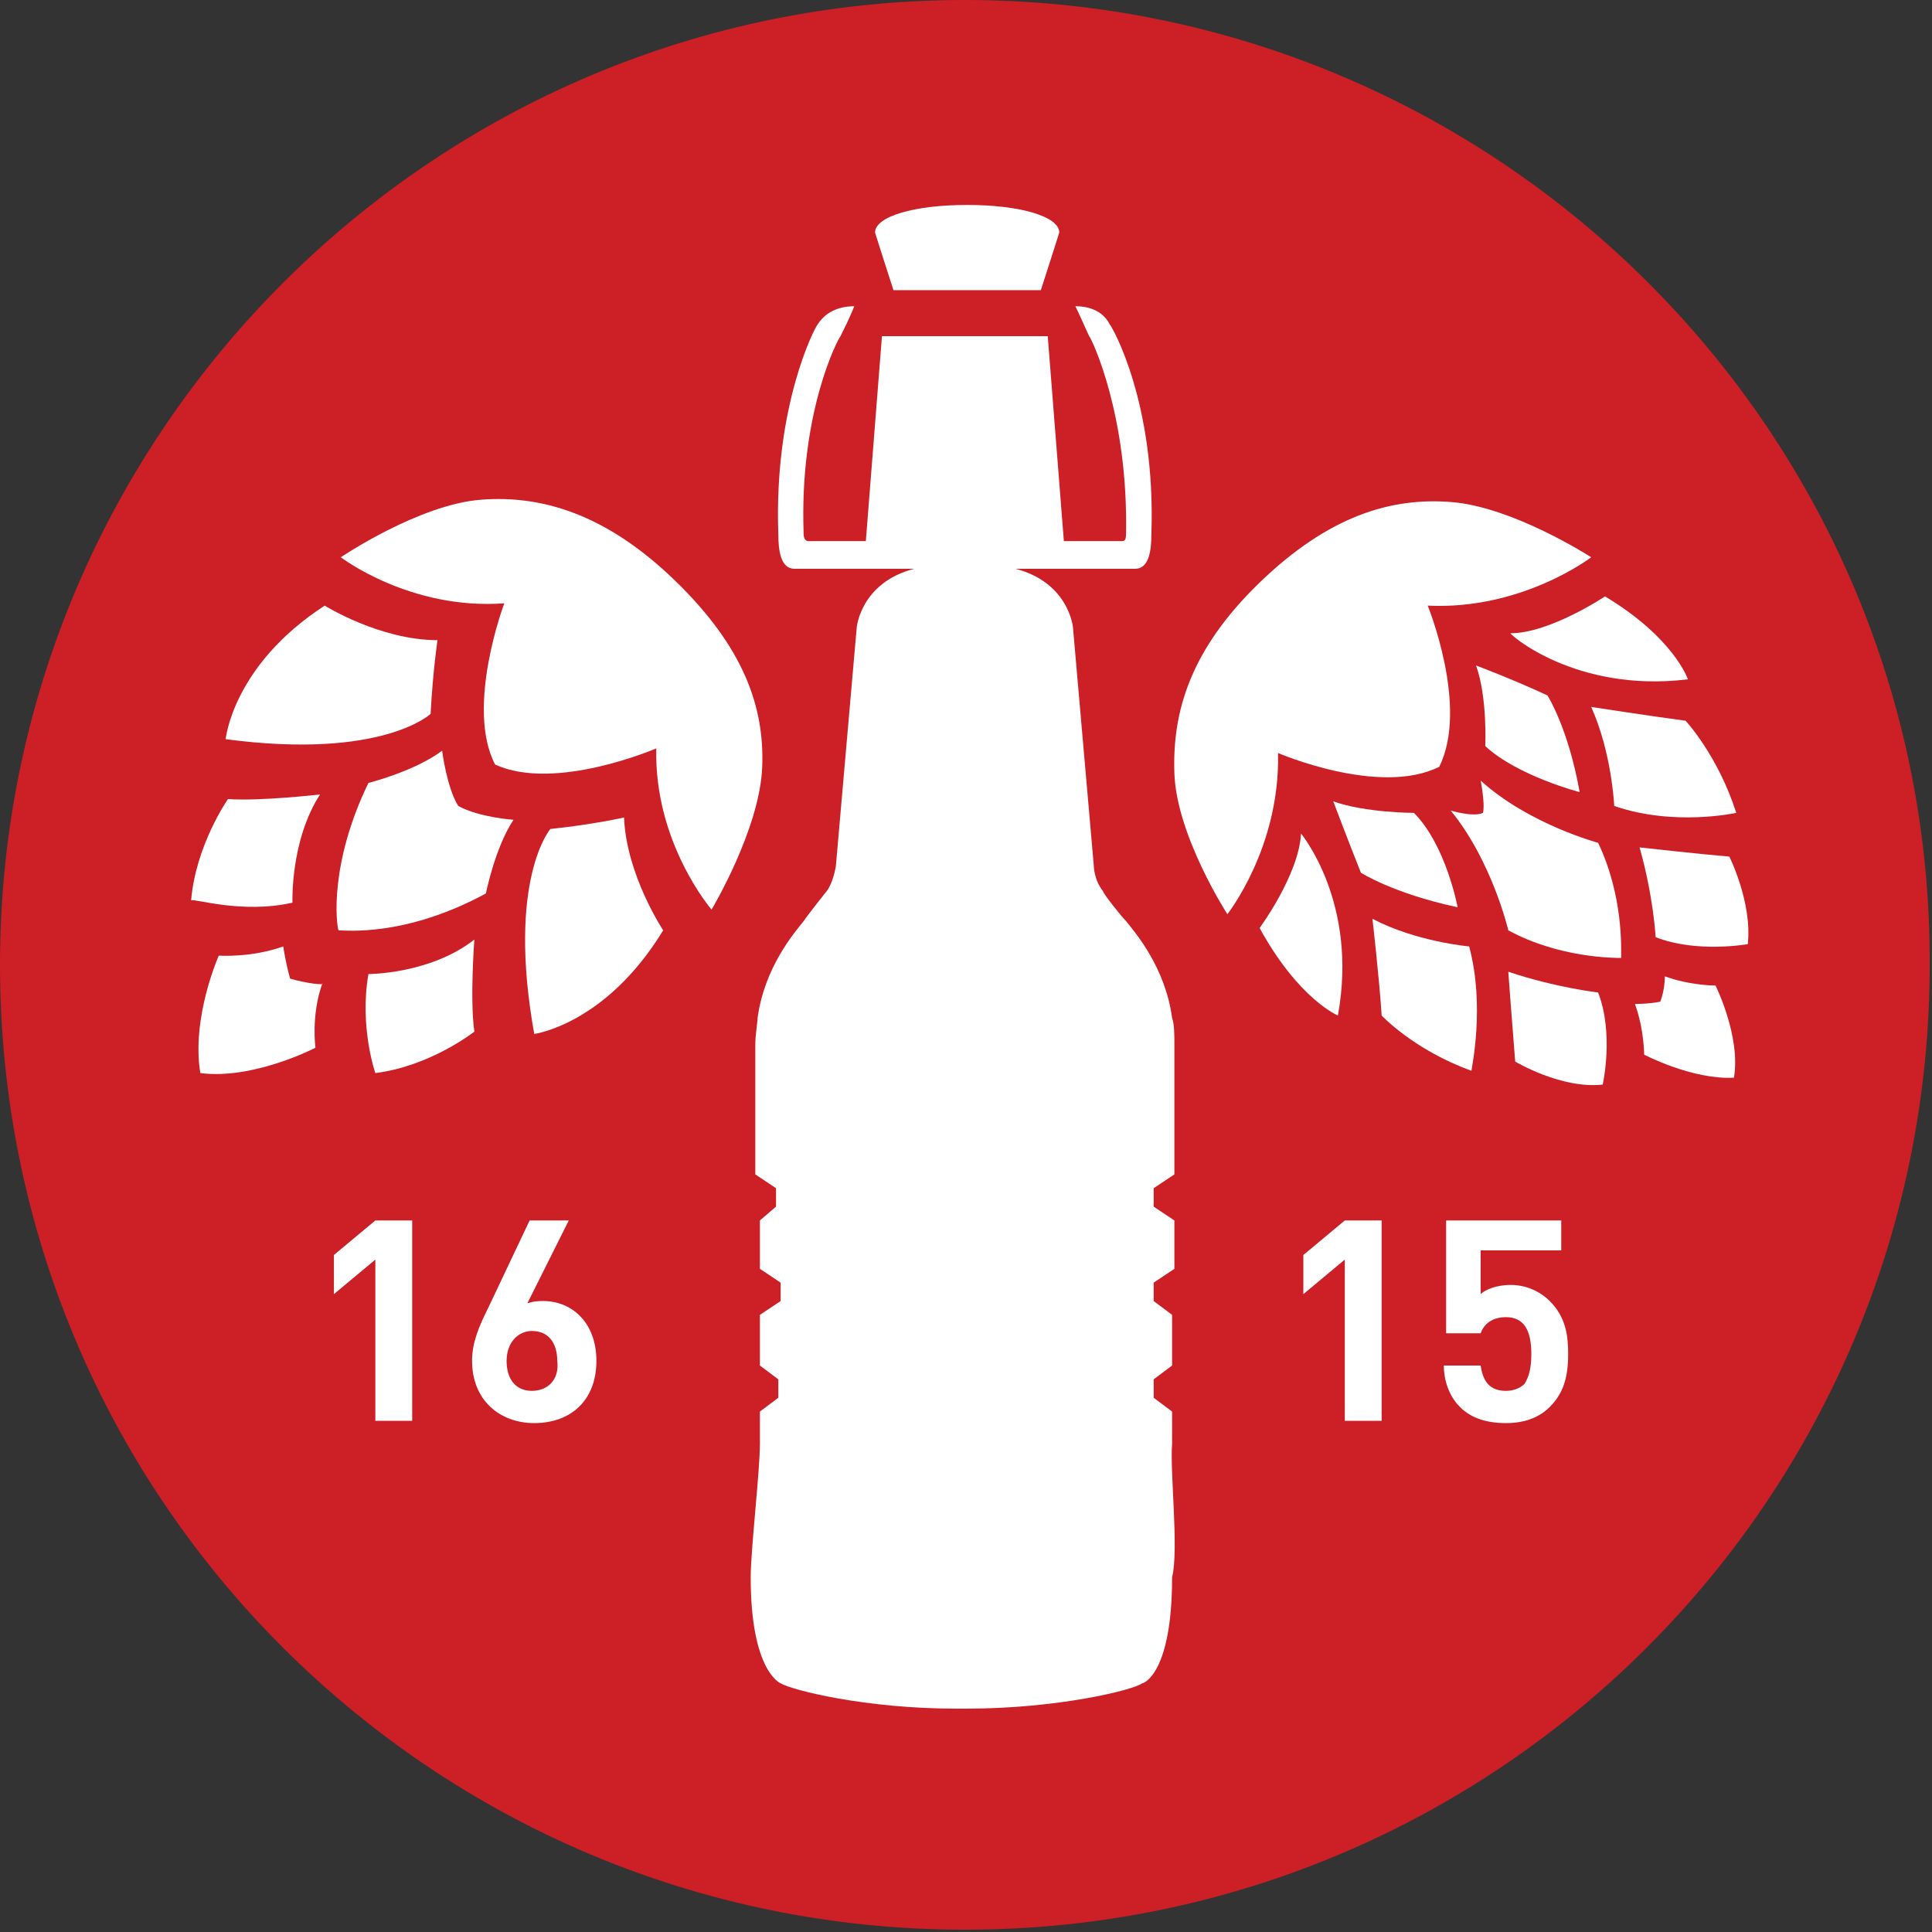 <svg xmlns="http://www.w3.org/2000/svg" version="1.1" x="0px" y="0px" viewBox="0 0 83.9 83.9" xml:space="preserve">
             <rect x="0" y="0" width="83.9" height="83.9" fill="#333333" stroke="none"/>
             <style type="text/css">
              .st0 {
                fill: #CD1F26;
              }
              .st1 {
                fill: #FFFFFF;
              }
             </style>
            <g>
              <path class="st0" d="M41.9,0C18.8,0,0,18.8,0,41.9c0,23.2,18.8,41.9,41.9,41.9c23.2,0,41.9-18.8,41.9-41.9 C83.9,18.8,65.1,0,41.9,0z"></path>
            </g>
            <g>
              <path class="st1" d="M45.2,12.6c0.2-0.6,0.8-2.5,0.8-2.5c0-0.7-1.7-1.2-4-1.2h0c0,0,0,0,0,0c-2.3,0-4,0.5-4,1.2
                c0,0,0.6,1.9,0.8,2.5H45.2z"></path>
              <path class="st1" d="M50.9,62.7c0,0,0-0.6,0-1.4l-0.8-0.6v-0.8l0.8-0.6c0-0.7,0-1.4,0-2.2l-0.8-0.6v-0.8l0.9-0.6
                c0-0.7,0-1.4,0-2.1l-0.9-0.6v-0.8l0.9-0.6l0-5.6c0-0.5,0-0.9-0.1-1.2c-0.3-2.2-1.6-3.7-2-4.2c-0.2-0.2-1-1.2-1-1.3
                c-0.4-0.5-0.4-1.1-0.4-1.1l-0.9-10.3c0-0.1-0.2-2-2.5-2.6c0,0,4.9,0,5.2,0c0.6,0,0.7-0.8,0.7-1.5c0.2-5.7-1.7-9-1.8-9.1
                c-0.4-0.8-1.3-0.8-1.5-0.8c0.2,0.4,0.5,1.1,0.6,1.3c0.1,0.1,1.7,3.4,1.6,8.6c0,0.3-0.1,0.3-0.2,0.3h-2.5l-0.7-8.9h-7.2l-0.7,8.9
                h-2.5c-0.1,0-0.2-0.1-0.2-0.3c-0.2-5.3,1.5-8.5,1.6-8.6c0.1-0.2,0.4-0.8,0.6-1.3c-0.2,0-1.1,0-1.6,0.8c-0.1,0.1-1.9,3.5-1.7,9.1
                c0,0.7,0.1,1.5,0.7,1.5c0.3,0,5.2,0,5.2,0c-2.3,0.6-2.5,2.5-2.5,2.6l-0.9,10.3c0,0-0.1,0.7-0.4,1.1c0,0-0.8,1-1,1.3
                c-0.4,0.5-1.7,2-2,4.2c0,0.2-0.1,0.7-0.1,1.2l0,5.6l0.9,0.6v0.8L33,53c0,0.7,0,1.4,0,2.1l0.9,0.6v0.8l-0.9,0.6c0,0.8,0,1.5,0,2.2
                l0.8,0.6v0.8l-0.8,0.6c0,0.8,0,1.4,0,1.4c0,1.2-0.4,4.6-0.4,5.8c0,4.1,1.3,4.6,1.3,4.6c0.5,0.3,3.7,1.1,7.6,1.1c0.1,0,0.4,0,0.5,0
                c3.9,0,7.2-0.8,7.6-1.1c0.1,0,1.3-0.5,1.3-4.6C51.2,67.3,50.8,63.9,50.9,62.7z"></path>
              <path class="st1" d="M22.3,35.6c0,0-1.5-0.1-2.4-0.6c-0.5-0.8-0.7-2.4-0.7-2.4C18,33.5,16,34,16,34c-1.7,3.5-1.4,6.1-1.3,6.4
                c0,0,0,0,0,0l0,0c0.3,0,2.9,0.3,6.4-1.6C21.1,38.8,21.5,36.8,22.3,35.6z"></path>
              <path class="st1" d="M23.9,36c0,0-1.9,2.2-0.7,8.9c0,0,3.1-0.4,5.6-4.5c0,0-1.6-2.4-1.7-4.9C27.1,35.5,25.8,35.8,23.9,36z"></path>
              <path class="st1" d="M16,42.3c-0.4,2.3,0.3,4.3,0.3,4.3c2.4-0.3,4.3-1.8,4.3-1.8c-0.2-1.4,0-4,0-4C18.7,42.3,16,42.3,16,42.3z"></path>
              <path class="st1" d="M12.6,42.5c-0.2-0.7-0.3-1.4-0.3-1.4c-1.4,0.5-2.8,0.4-2.8,0.4s-1.2,2.7-0.8,5.1l0,0l0,0c2.3,0.3,5-1.1,5-1.1
                s-0.2-1.4,0.3-2.8C14.1,42.8,13.3,42.7,12.6,42.5z"></path>
              <path class="st1" d="M29.3,25.2C29.3,25.2,29.3,25.2,29.3,25.2C29.3,25.2,29.3,25.2,29.3,25.2L29.3,25.2c-3-2.9-5.8-3.7-8.4-3.5
                c-2.7,0.2-6.1,2.5-6.1,2.5s3,2.3,7.1,2c0,0-1.7,4.5-0.4,7l0,0l0,0c2.6,1.2,7-0.7,7-0.7c-0.1,4.1,2.4,7,2.4,7s2.1-3.5,2.2-6.2
                C33.2,30.7,32.3,28.1,29.3,25.2z"></path>
              <path class="st1" d="M18.7,31c0.1-1.9,0.3-3.2,0.3-3.2c-2.5,0-4.9-1.5-4.9-1.5c-4,2.6-4.3,5.8-4.3,5.8C16.6,33,18.7,31,18.7,31z"></path>
              <path class="st1" d="M12.7,39.2c0,0-0.1-2.7,1.2-4.7c0,0-2.6,0.3-4,0.2c0,0-1.4,2-1.6,4.4C8.4,39,10.5,39.7,12.7,39.2z"></path>
              <polygon class="st1" points="14.5,54.5 14.5,56.2 16.3,54.7 16.3,61.7 17.9,61.7 17.9,53 16.3,53         "></polygon>
              <path class="st1" d="M23.6,56.5c-0.2,0-0.4,0-0.7,0.1l1.8-3.6H23l-1.8,3.8c-0.4,0.8-0.7,1.5-0.7,2.3c0,1.7,1.2,2.7,2.7,2.7
                c1.6,0,2.7-1,2.7-2.7C25.9,57.4,24.8,56.5,23.6,56.5z M23.1,60.4c-0.7,0-1.1-0.5-1.1-1.3c0-0.8,0.5-1.3,1.1-1.3
                c0.7,0,1.1,0.5,1.1,1.3C24.3,59.9,23.8,60.4,23.1,60.4z"></path>
              <polygon class="st1" points="56.6,54.5 56.6,56.2 58.4,54.7 58.4,61.7 60,61.7 60,53 58.4,53         "></polygon>
              <path class="st1" d="M65.6,55.8c-0.6,0-1.1,0.2-1.3,0.4v-1.9h3.5V53h-5v4.9h1.5c0.1-0.3,0.4-0.7,1.1-0.7c0.8,0,1.1,0.6,1.1,1.6
                c0,0.6-0.1,1-0.3,1.3c-0.2,0.2-0.5,0.3-0.8,0.3c-0.7,0-1-0.4-1.1-1.1h-1.6c0,0.6,0.2,1.3,0.7,1.8c0.4,0.4,1,0.7,2,0.7
                c0.9,0,1.5-0.3,1.9-0.7c0.6-0.6,0.8-1.3,0.8-2.3c0-0.8-0.1-1.6-0.8-2.3C66.9,56.1,66.3,55.8,65.6,55.8z"></path>
              <path class="st1" d="M55.5,32.7c0,0,4.4,1.9,7,0.6c0,0,0,0,0,0l0,0c1.3-2.6-0.5-7-0.5-7c4.1,0.2,7.1-2.1,7.1-2.1s-3.4-2.2-6.1-2.4
                c-2.6-0.2-5.3,0.6-8.3,3.5h0l0,0c0,0,0,0,0,0c-3,2.9-3.8,5.6-3.7,8.3c0.1,2.7,2.3,6.1,2.3,6.1S55.6,36.8,55.5,32.7z"></path>
              <path class="st1" d="M65.5,42.2c0,0,0.2,2.7,0.3,3.9c0,0,2,1.2,3.8,1c0,0,0.5-2.2-0.2-4C69.4,43.1,67.6,42.9,65.5,42.2z"></path>
              <path class="st1" d="M63.8,41.1c0,0-2.3-0.2-4.2-1.2c0,0,0.3,2.6,0.4,4.2c0,0,1.4,1.5,3.9,2.4C63.9,46.4,64.5,43.7,63.8,41.1z"></path>
              <path class="st1" d="M56.5,36.2c-0.1,1.8-1.8,4.1-1.8,4.1c1.7,3.1,3.4,3.8,3.4,3.8C59,39.2,56.5,36.2,56.5,36.2z"></path>
              <path class="st1" d="M69.4,36.6c0,0-3-0.8-5.1-2.7c0,0,0.2,1,0.1,1.4C64,35.5,63,35.2,63,35.2c1.8,2.2,2.5,5.2,2.5,5.2
                c2.2,1.2,4.6,1.2,4.9,1.2l0,0c0,0,0,0,0,0c0,0,0,0,0,0l0,0C70.4,41.2,70.5,38.9,69.4,36.6z"></path>
              <path class="st1" d="M57.9,34.8c0,0,0.6,1.6,1.2,3.1c0,0,1.4,0.9,4.2,1.5c0,0-0.5-2.7-1.9-4.1C61.4,35.3,59.3,35.3,57.9,34.8z"></path>
              <path class="st1" d="M68.6,34.4c-0.5-2.8-1.4-4.2-1.4-4.2c-1.5-0.7-3.1-1.3-3.1-1.3c0.5,1.4,0.4,3.5,0.4,3.5
                C65.9,33.7,68.6,34.4,68.6,34.4z"></path>
              <path class="st1" d="M75.1,37.2c-1.2-0.1-3.9-0.4-3.9-0.4c0.6,2.1,0.7,3.9,0.7,3.9c1.8,0.7,4,0.3,4,0.3
                C76.1,39.2,75.1,37.2,75.1,37.2z"></path>
              <path class="st1" d="M69.1,30.7c0.9,2,1,4.3,1,4.3c2.6,0.9,5.3,0.3,5.3,0.3c-0.8-2.5-2.2-4-2.2-4C71.7,31.1,69.1,30.7,69.1,30.7z"></path>
              <path class="st1" d="M74.5,42.8c0,0-1.1,0-2.2-0.4c0,0,0,0.6-0.2,1.1l0.1,0.1l-0.1-0.1c-0.5,0.1-1.1,0.1-1.1,0.1
                c0.4,1.1,0.4,2.2,0.4,2.2s2.1,1.1,3.9,1l0,0l0,0l0,0l0,0h0l0,0c0,0,0,0,0,0l0,0C75.6,45,74.5,42.8,74.5,42.8z"></path>
              <path class="st1" d="M73.3,29.5c0,0-0.6-1.8-3.6-3.6c0,0-2.4,1.6-4.1,1.6C65.5,27.5,68.4,30.1,73.3,29.5z"></path>
            </g>
          </svg>
